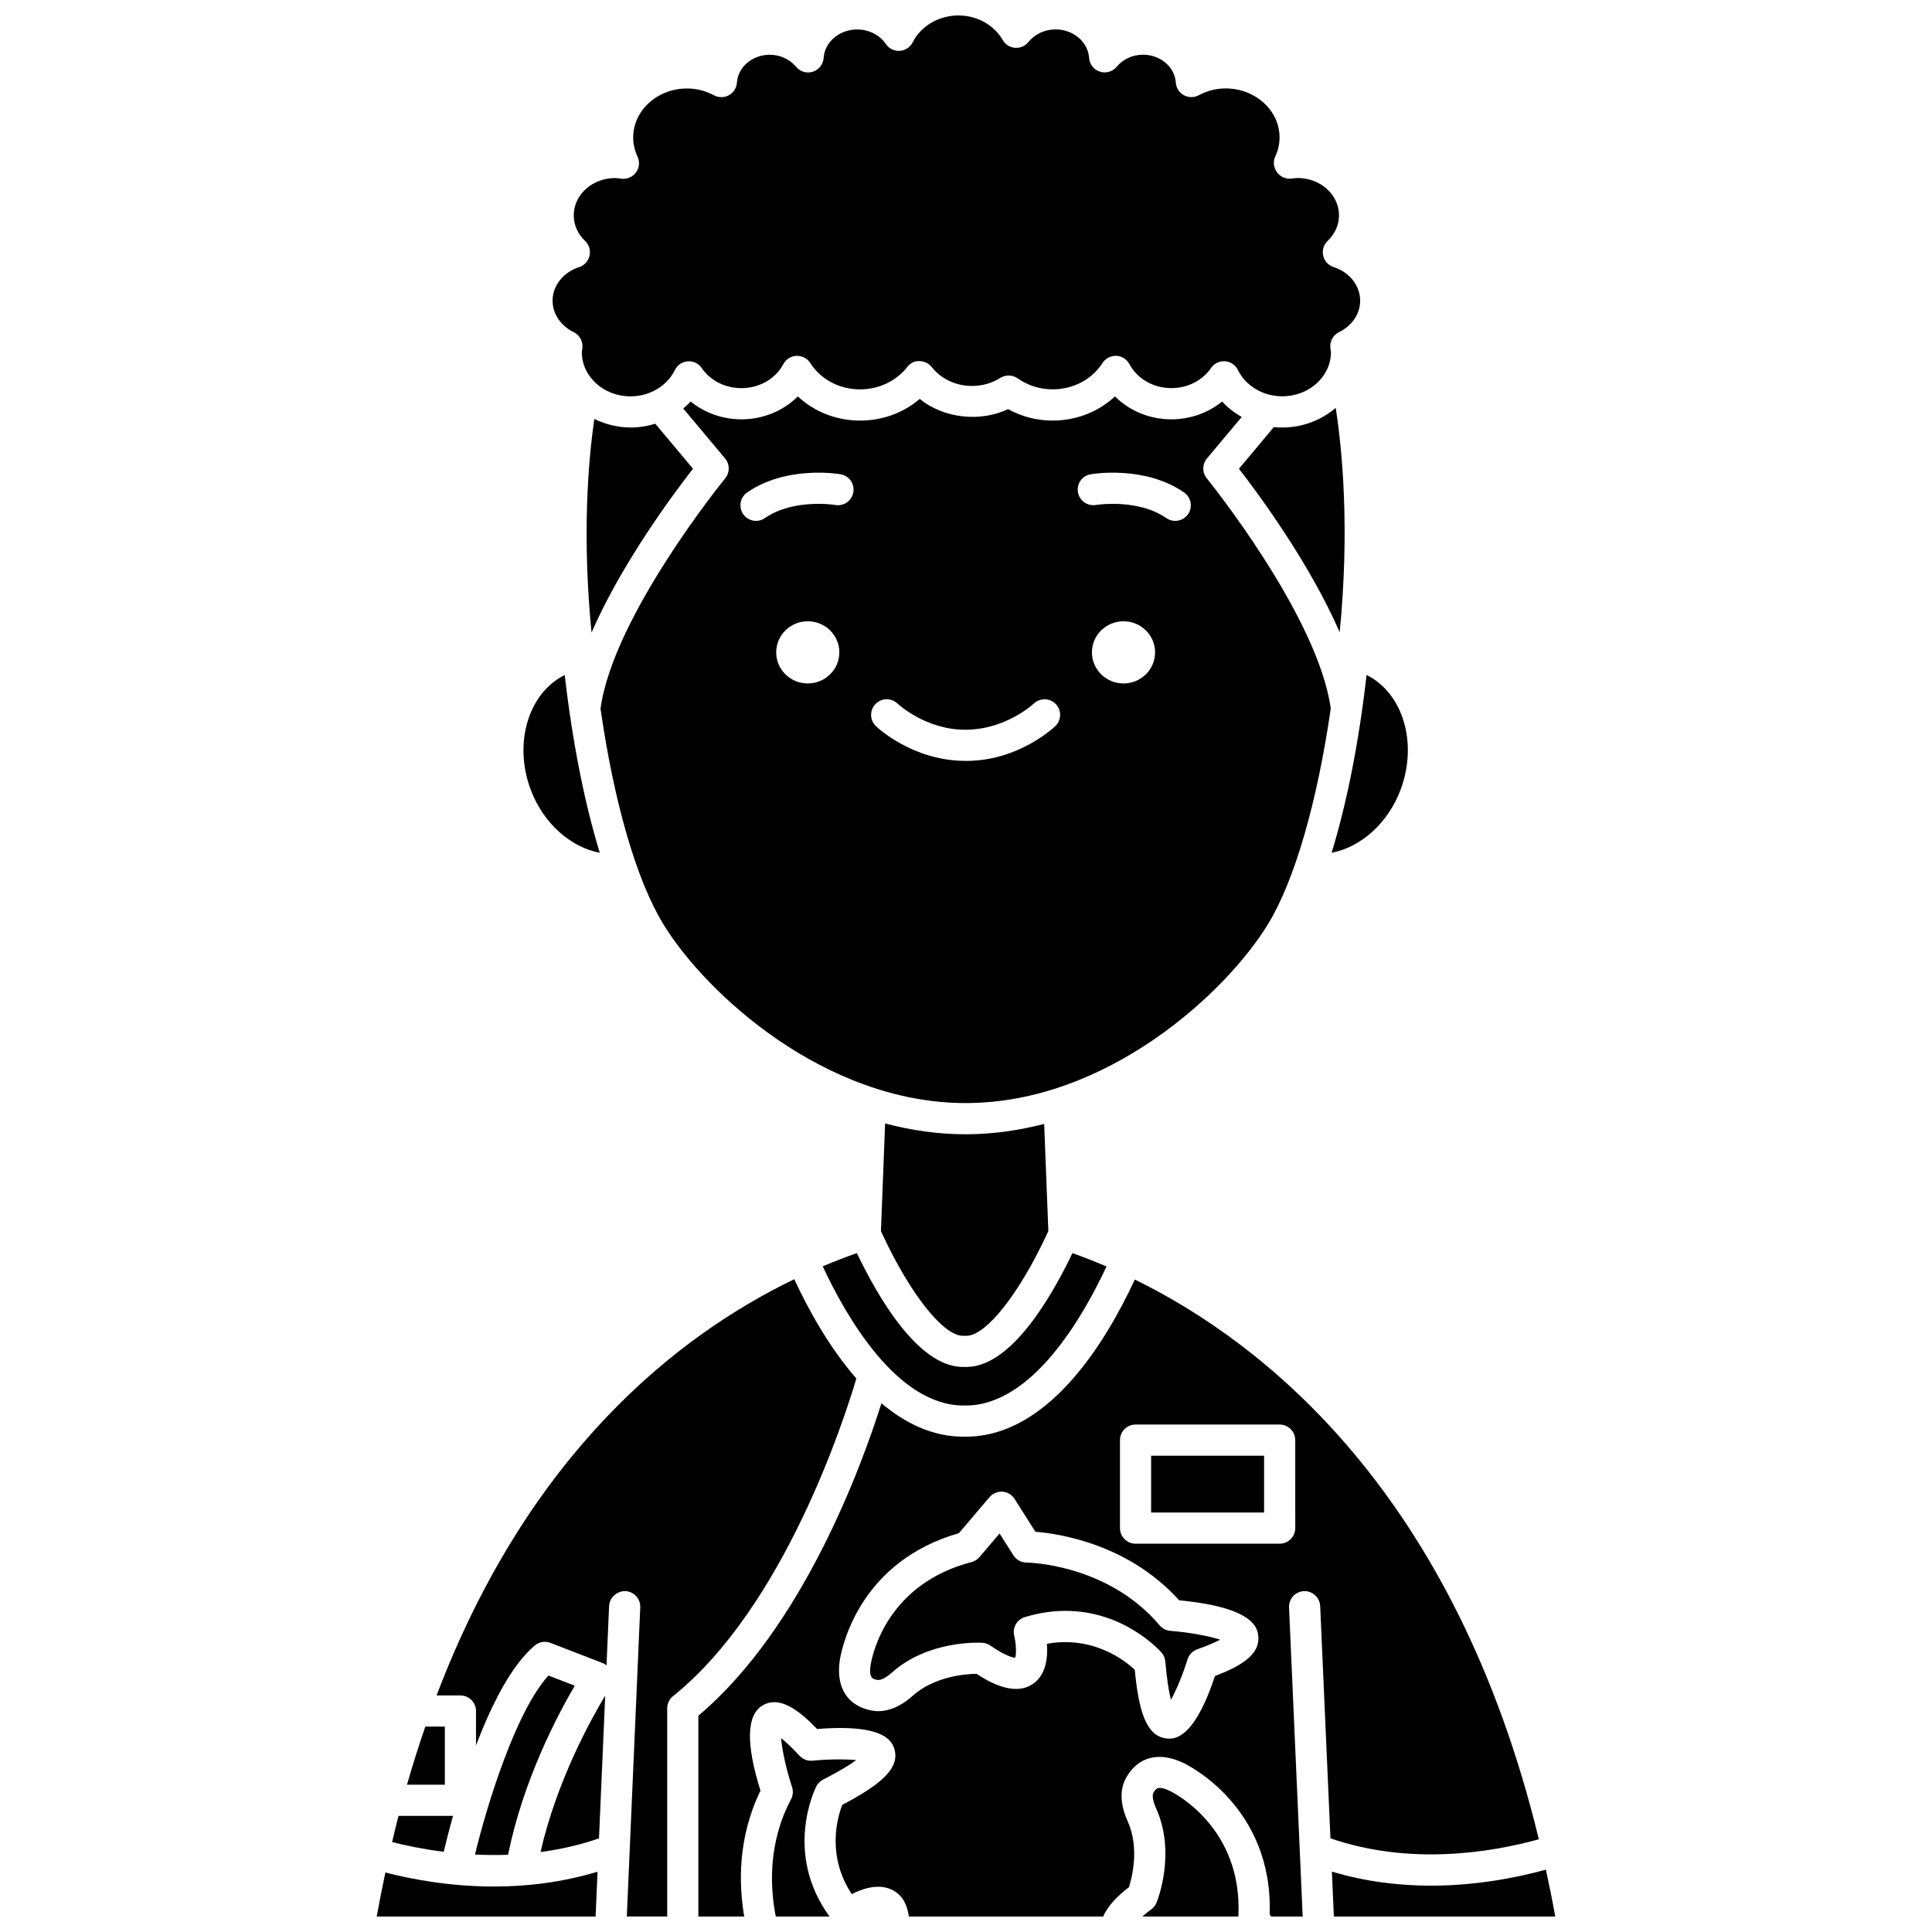 <?xml version="1.0" encoding="UTF-8"?>
<!-- Uploaded to: ICON Repo, www.iconrepo.com, Generator: ICON Repo Mixer Tools -->
<svg width="800px" height="800px" version="1.1" viewBox="144 144 512 512" xmlns="http://www.w3.org/2000/svg">
 <defs>
  <clipPath id="g">
   <path d="m243 640h60v11.902h-60z"/>
  </clipPath>
  <clipPath id="f">
   <path d="m290 148.09h215v101.91h-215z"/>
  </clipPath>
  <clipPath id="e">
   <path d="m329 483h223v168.9h-223z"/>
  </clipPath>
  <clipPath id="d">
   <path d="m496 639h61v12.902h-61z"/>
  </clipPath>
  <clipPath id="c">
   <path d="m259 483h112v168.9h-112z"/>
  </clipPath>
  <clipPath id="b">
   <path d="m348 604h23v47.902h-23z"/>
  </clipPath>
  <clipPath id="a">
   <path d="m446 617h27v34.902h-27z"/>
  </clipPath>
 </defs>
 <path d="m302.95 370c-4.031-13.156-7.242-29.277-9.293-47.121-9.57 4.762-13.66 17.949-9.02 30.379 3.348 8.949 10.594 15.277 18.312 16.742z"/>
 <path d="m264.06 625.23h-14.438c-0.086 0.34-0.184 0.66-0.27 1.004v0.004c-0.484 1.906-0.961 3.894-1.438 5.926 3.391 0.871 8.117 1.875 13.676 2.582 0.562-2.356 1.387-5.652 2.469-9.516z"/>
 <path d="m261.89 601.57h-5.176c-1.707 4.957-3.336 10.062-4.856 15.395h10.031z"/>
 <path d="m497.98 252.08c-3.758 3.215-8.707 5.215-14.168 5.215-0.746 0-1.492-0.043-2.227-0.117l-9.25 11.047c5.234 6.75 18.707 24.984 26.699 43.328 2.676-27.484 0.688-48.273-1.055-59.473z"/>
 <path d="m311.08 257.29c-3.465 0-6.688-0.863-9.578-2.262-1.719 11.965-3.211 31.391-0.738 56.598 8.023-18.371 21.609-36.648 26.883-43.41l-9.992-11.934c-2.09 0.66-4.305 1.008-6.574 1.008z"/>
 <g clip-path="url(#g)">
  <path d="m246.13 640.23c-0.82 3.883-1.602 7.82-2.305 11.676h58.012l0.516-11.887c-9.492 2.871-18.867 3.93-27.418 3.93-11.809-0.004-21.988-1.957-28.805-3.719z"/>
 </g>
 <path d="m362.03 479.59c6.277 13.461 19.727 36.887 37.348 36.887h0.531c17.602 0 31.043-23.379 37.328-36.848-3.231-1.383-6.266-2.562-9.031-3.539-5.664 11.828-16.066 29.641-27.586 30.152-0.102 0.008-0.207 0.012-0.309 0.012h-1.34c-0.102 0-0.207-0.004-0.309-0.012-11.52-0.52-21.922-18.332-27.586-30.16-2.867 1.012-5.906 2.184-9.047 3.508z"/>
 <path d="m515.18 353.25c4.641-12.43 0.551-25.617-9.023-30.379-2.035 17.871-5.231 33.969-9.266 47.117 7.727-1.469 14.945-7.785 18.289-16.738z"/>
 <path d="m399.17 498h0.938c5.207 0 14.012-11.137 21.406-27.078 0.133-0.289 0.219-0.488 0.309-0.699l-1.105-28.371c-6.688 1.719-13.648 2.742-20.812 2.742-7.356 0-14.492-1.059-21.34-2.863l-1.109 28.492c0.09 0.211 0.176 0.414 0.309 0.699 7.394 15.945 16.199 27.078 21.406 27.078z"/>
 <path d="m480.05 388.88c7.059-11.578 13.027-32.332 16.613-57.102-3.344-24.531-32.559-60.652-32.855-61.016-1.25-1.535-1.234-3.742 0.039-5.262l9.219-11.004c-1.941-1.086-3.695-2.465-5.191-4.09-3.699 3.012-8.438 4.719-13.453 4.719-5.758 0-11.105-2.238-14.945-6.078-4.352 4.082-10.223 6.41-16.52 6.41-4.156 0-8.184-1.039-11.789-3.027-7.519 3.535-17.105 2.406-23.438-2.707-4.301 3.684-9.848 5.734-15.777 5.734-6.305 0-12.168-2.324-16.52-6.41-3.836 3.836-9.188 6.078-14.945 6.078-5.016 0-9.754-1.707-13.457-4.719-0.609 0.66-1.277 1.27-1.969 1.848l11.094 13.242c1.277 1.523 1.289 3.734 0.027 5.269-0.297 0.363-29.723 36.527-33.039 61.059 3.609 24.98 9.52 45.395 16.625 57.051 11.18 18.348 42.824 47.449 80.148 47.449 37.305 0.008 68.953-29.102 80.133-47.445zm-121.98-63.758c-4.621 0-8.367-3.688-8.367-8.238 0-4.551 3.746-8.238 8.367-8.238 4.621 0 8.367 3.688 8.367 8.238 0 4.551-3.75 8.238-8.367 8.238zm7.309-47.293c-0.152-0.027-11.094-1.785-18.668 3.477-0.719 0.5-1.535 0.734-2.352 0.734-1.309 0-2.594-0.621-3.398-1.777-1.297-1.875-0.836-4.449 1.039-5.75 10.41-7.219 24.195-4.93 24.777-4.828 2.246 0.391 3.754 2.527 3.363 4.773-0.383 2.246-2.523 3.754-4.762 3.371zm58.305 58.582c-0.391 0.375-9.723 9.234-23.621 9.234h-0.117c-14.113 0-23.449-8.859-23.836-9.234-1.641-1.582-1.684-4.199-0.098-5.84 1.582-1.637 4.188-1.688 5.832-0.113 0.184 0.172 7.496 6.926 17.898 6.926h0.086c10.719 0 18.066-6.859 18.141-6.926 1.645-1.566 4.258-1.508 5.832 0.133 1.57 1.641 1.52 4.242-0.117 5.82zm18.059-11.289c-4.621 0-8.367-3.688-8.367-8.238 0-4.551 3.746-8.238 8.367-8.238 4.621 0 8.367 3.688 8.367 8.238 0 4.551-3.746 8.238-8.367 8.238zm17.102-44.859c-0.801 1.156-2.09 1.777-3.398 1.777-0.812 0-1.633-0.238-2.352-0.734-7.586-5.266-18.562-3.5-18.668-3.477-2.25 0.359-4.379-1.137-4.762-3.375-0.383-2.242 1.113-4.379 3.359-4.766 0.578-0.102 14.371-2.394 24.777 4.828 1.879 1.301 2.344 3.871 1.043 5.746z"/>
 <g clip-path="url(#f)">
  <path d="m296.04 232.03c1.57 0.766 2.492 2.43 2.301 4.164l-0.086 0.668c-0.023 0.16-0.059 0.32-0.062 0.488 0 6.441 5.781 11.688 12.895 11.688 5.07 0 9.688-2.738 11.762-6.977 0.645-1.316 1.941-2.199 3.402-2.305 1.453-0.125 2.875 0.566 3.703 1.777 2.301 3.336 6.234 5.332 10.523 5.332 4.754 0 9.016-2.445 11.129-6.387 0.691-1.293 2.016-2.117 3.477-2.176 1.516-0.012 2.852 0.664 3.641 1.895 2.809 4.383 7.75 6.992 13.223 6.992 4.91 0 9.57-2.211 12.473-5.906 0.785-1 1.902-1.688 3.25-1.582 1.258 0 2.445 0.574 3.231 1.559 2.539 3.188 6.434 5.019 10.688 5.019 2.703 0 5.305-0.734 7.516-2.129 1.395-0.879 3.195-0.844 4.559 0.105 2.742 1.914 5.957 2.926 9.289 2.926 5.473 0 10.414-2.613 13.223-6.992 0.789-1.23 2.188-1.918 3.633-1.895 1.461 0.059 2.789 0.883 3.481 2.172 2.109 3.941 6.379 6.387 11.133 6.387 4.293 0 8.223-1.996 10.523-5.336 0.777-1.125 2.047-1.789 3.402-1.789 0.098 0 0.203 0.004 0.305 0.012 1.461 0.105 2.758 0.984 3.402 2.305 2.074 4.238 6.691 6.977 11.762 6.977 7.113 0 12.895-5.246 12.895-11.688 0-0.164-0.039-0.328-0.062-0.488l-0.086-0.652c-0.199-1.738 0.723-3.41 2.297-4.18 3.453-1.68 5.598-4.871 5.598-8.332 0-3.977-2.828-7.559-7.043-8.914-1.387-0.445-2.438-1.59-2.758-3.012-0.328-1.422 0.121-2.906 1.176-3.91 1.945-1.855 3.016-4.262 3.016-6.785 0-5.453-4.914-9.891-10.957-9.891-0.516 0-1.008 0.082-1.5 0.148-1.508 0.207-3.07-0.418-3.961-1.637-0.895-1.219-1.129-2.82-0.484-4.191 0.766-1.625 1.148-3.328 1.148-5.066 0-7.16-6.414-12.992-14.297-12.992-2.457 0-4.856 0.609-7.137 1.82-1.238 0.66-2.723 0.645-3.949-0.043-1.223-0.68-2.016-1.938-2.109-3.332-0.277-4.137-4.094-7.379-8.688-7.379-2.75 0-5.297 1.168-6.988 3.199-1.082 1.293-2.84 1.812-4.449 1.293-1.605-0.52-2.734-1.965-2.852-3.648-0.289-4.231-4.191-7.547-8.879-7.547-2.863 0-5.492 1.223-7.215 3.356-0.859 1.059-2.152 1.617-3.531 1.52-1.355-0.105-2.574-0.871-3.254-2.047-2.324-4.023-6.836-6.531-11.758-6.531-5.18 0-9.938 2.797-12.117 7.121-0.656 1.305-1.957 2.168-3.414 2.262-1.465 0.094-2.859-0.586-3.684-1.793-1.656-2.426-4.508-3.875-7.625-3.875-4.691 0-8.594 3.312-8.879 7.547-0.117 1.684-1.242 3.125-2.852 3.648-1.605 0.52-3.367 0.004-4.449-1.293-1.695-2.035-4.238-3.199-6.988-3.199-4.594 0-8.41 3.242-8.688 7.379-0.09 1.395-0.887 2.652-2.109 3.332-1.227 0.688-2.711 0.699-3.949 0.043-2.281-1.207-4.68-1.82-7.137-1.82-7.879 0-14.297 5.828-14.297 12.992 0 1.738 0.387 3.441 1.148 5.066 0.645 1.371 0.488 2.981-0.41 4.199-0.895 1.219-2.394 1.852-3.887 1.648-0.645-0.086-1.137-0.168-1.652-0.168-6.043 0-10.957 4.438-10.957 9.891 0 2.519 1.07 4.93 3.016 6.789 1.055 1.004 1.504 2.492 1.176 3.91-0.328 1.422-1.375 2.566-2.758 3.012-4.215 1.355-7.043 4.938-7.043 8.914 0.016 3.461 2.156 6.648 5.609 8.332z"/>
 </g>
 <path d="m449.06 529.78h29.934v15.055h-29.934z"/>
 <g clip-path="url(#e)">
  <path d="m551.81 631.43c-22.27-91.801-72.828-131.55-107.07-148.34-7.977 17.16-23.148 41.652-44.84 41.652h-0.531c-8.215 0-15.473-3.555-21.781-8.855-5.184 16.434-20.801 59.449-48.516 82.797v53.223h12.156c-1.441-8.418-1.805-20.793 4.309-33.363-3.902-12.461-3.715-20.051 0.566-22.59 4.477-2.656 9.551 1.203 14.453 6.254 18.457-1.492 19.973 3.652 20.484 5.383 1.551 5.254-4.332 9.723-13.828 14.707-1.293 3.332-4.234 13.438 2.512 23.668 3.121-1.594 7.496-2.981 11.102-0.918 2.305 1.312 3.617 3.648 4.031 6.863h51.492c1.301-3.066 4.16-5.731 6.832-7.789 0.859-2.711 2.816-10.52-0.344-17.492-2.551-5.637-1.598-9.422-0.352-11.602 3.152-5.516 8.672-6.91 15.125-3.832 0.965 0.453 23.828 11.523 22.867 40.125l0.371 0.59h8.375l-0.777-17.609v-0.012l-2.836-64.309c-0.098-2.281 1.664-4.207 3.945-4.309 2.184-0.125 4.203 1.66 4.309 3.945l2.719 61.562c21.078 7.231 42.348 3.805 55.227 0.25zm-85.836-43.266c-4.992 15.129-9.715 16.59-12.023 16.59-0.332 0-0.609-0.027-0.84-0.055-5.469-0.586-7.375-7.644-8.387-18.203-2.641-2.469-11.012-9.066-23.273-6.875 0.262 3.5-0.164 8.18-3.676 10.605-4.941 3.438-11.711-0.48-14.969-2.648-2.875 0.043-11.109 0.633-16.914 5.809-4.602 4.106-8.492 4.394-10.949 3.914-6.269-1.227-9.348-5.934-8.441-12.918l0.105-0.711c0-0.008 0-0.02 0.004-0.027 0.766-4.328 5.836-25.984 31.5-33.332l8.121-9.551c0.852-0.996 2.129-1.527 3.438-1.445 1.309 0.09 2.496 0.797 3.195 1.906l5.531 8.715c6.426 0.512 24.637 3.269 38.105 18.164 19.965 1.891 20.691 7.457 20.938 9.312 0.676 5.137-4.875 8.25-11.465 10.75zm21.285-39.199c0 2.281-1.852 4.129-4.129 4.129h-38.195c-2.281 0-4.129-1.852-4.129-4.129v-23.316c0-2.281 1.852-4.129 4.129-4.129h38.191c2.281 0 4.129 1.852 4.129 4.129z"/>
 </g>
 <path d="m451.33 574.75c-13.852-16.387-35.082-16.656-35.293-16.656-1.41-0.004-2.719-0.727-3.469-1.918l-3.676-5.789-5.316 6.25c-0.551 0.645-1.285 1.105-2.102 1.32-21.844 5.699-26.086 23.52-26.723 27.098l-0.059 0.355c-0.43 3.344 0.566 3.539 1.828 3.789 0.328 0.066 1.551 0.094 3.867-1.969 9.723-8.672 23.395-7.906 23.977-7.875 0.746 0.051 1.465 0.297 2.082 0.723 3.988 2.754 5.922 3.188 6.586 3.25 0.359-1.039 0.262-3.723-0.258-5.832-0.52-2.133 0.715-4.309 2.812-4.945 3.863-1.168 7.473-1.652 10.801-1.652 15.512 0 24.938 10.492 25.414 11.027 0.582 0.66 0.938 1.492 1.012 2.371 0.445 5.164 1.016 8.285 1.504 10.152 1.418-2.535 3.16-6.707 4.391-10.688 0.383-1.246 1.34-2.238 2.57-2.676 2.934-1.039 4.848-1.902 6.09-2.562-3.039-0.977-8.285-1.941-13.203-2.332-1.109-0.078-2.125-0.605-2.836-1.441z"/>
 <g clip-path="url(#d)">
  <path d="m553.68 639.48c-7.867 2.148-18.551 4.238-30.516 4.238-8.309 0-17.223-1.031-26.199-3.723l0.523 11.91h58.672c-0.766-4.246-1.598-8.379-2.481-12.426z"/>
 </g>
 <g clip-path="url(#c)">
  <path d="m354.49 483c-30.828 14.883-70.363 45.922-94.793 110.31h6.32c2.281 0 4.129 1.852 4.129 4.129v9.113c4.078-10.703 9.352-21.242 15.578-26.48 1.152-0.977 2.742-1.238 4.148-0.691l14.062 5.434c0.305 0.121 0.531 0.355 0.797 0.535l0.688-15.738c0.098-2.281 2.144-4.012 4.305-3.949 2.281 0.098 4.043 2.027 3.949 4.305l-3.559 81.926h10.703v-55.172c0-1.25 0.57-2.438 1.543-3.223 29.414-23.609 45.395-73.41 48.582-84.188-7.109-8.121-12.621-18.059-16.453-26.312z"/>
 </g>
 <path d="m296.32 590.73-6.973-2.691c-8.66 9.488-16.316 34.348-19.473 47.434 2.805 0.141 5.738 0.168 8.766 0.059 4.023-19.84 13.117-37.047 17.68-44.801z"/>
 <g clip-path="url(#b)">
  <path d="m360.32 617.43c0.391-0.777 1.023-1.414 1.801-1.809 4.512-2.316 7.199-4.008 8.789-5.172-2.938-0.285-7.434-0.262-11.566 0.152-1.277 0.133-2.559-0.348-3.438-1.297-2.211-2.371-3.801-3.805-4.902-4.664 0.238 3.102 1.367 8.293 2.902 12.953 0.352 1.066 0.258 2.234-0.273 3.231-6.215 11.73-5.519 23.609-4.043 31.078h14.254c-12.203-16.715-3.902-33.727-3.523-34.473z"/>
 </g>
 <g clip-path="url(#a)">
  <path d="m454.07 618.64c-3.246-1.551-3.789-0.609-4.406 0.473-0.309 0.543-0.285 1.898 0.707 4.098 5.367 11.852 0.344 24.473 0.125 25.004-0.289 0.703-0.766 1.312-1.375 1.77-0.984 0.723-1.738 1.348-2.387 1.922h25.445c1.242-23.703-17.316-32.883-18.109-33.266z"/>
 </g>
 <path d="m302.74 631.19 1.645-37.828c-3.613 5.981-12.816 22.453-17.137 41.449 5.078-0.676 10.289-1.836 15.492-3.621z"/>
</svg>